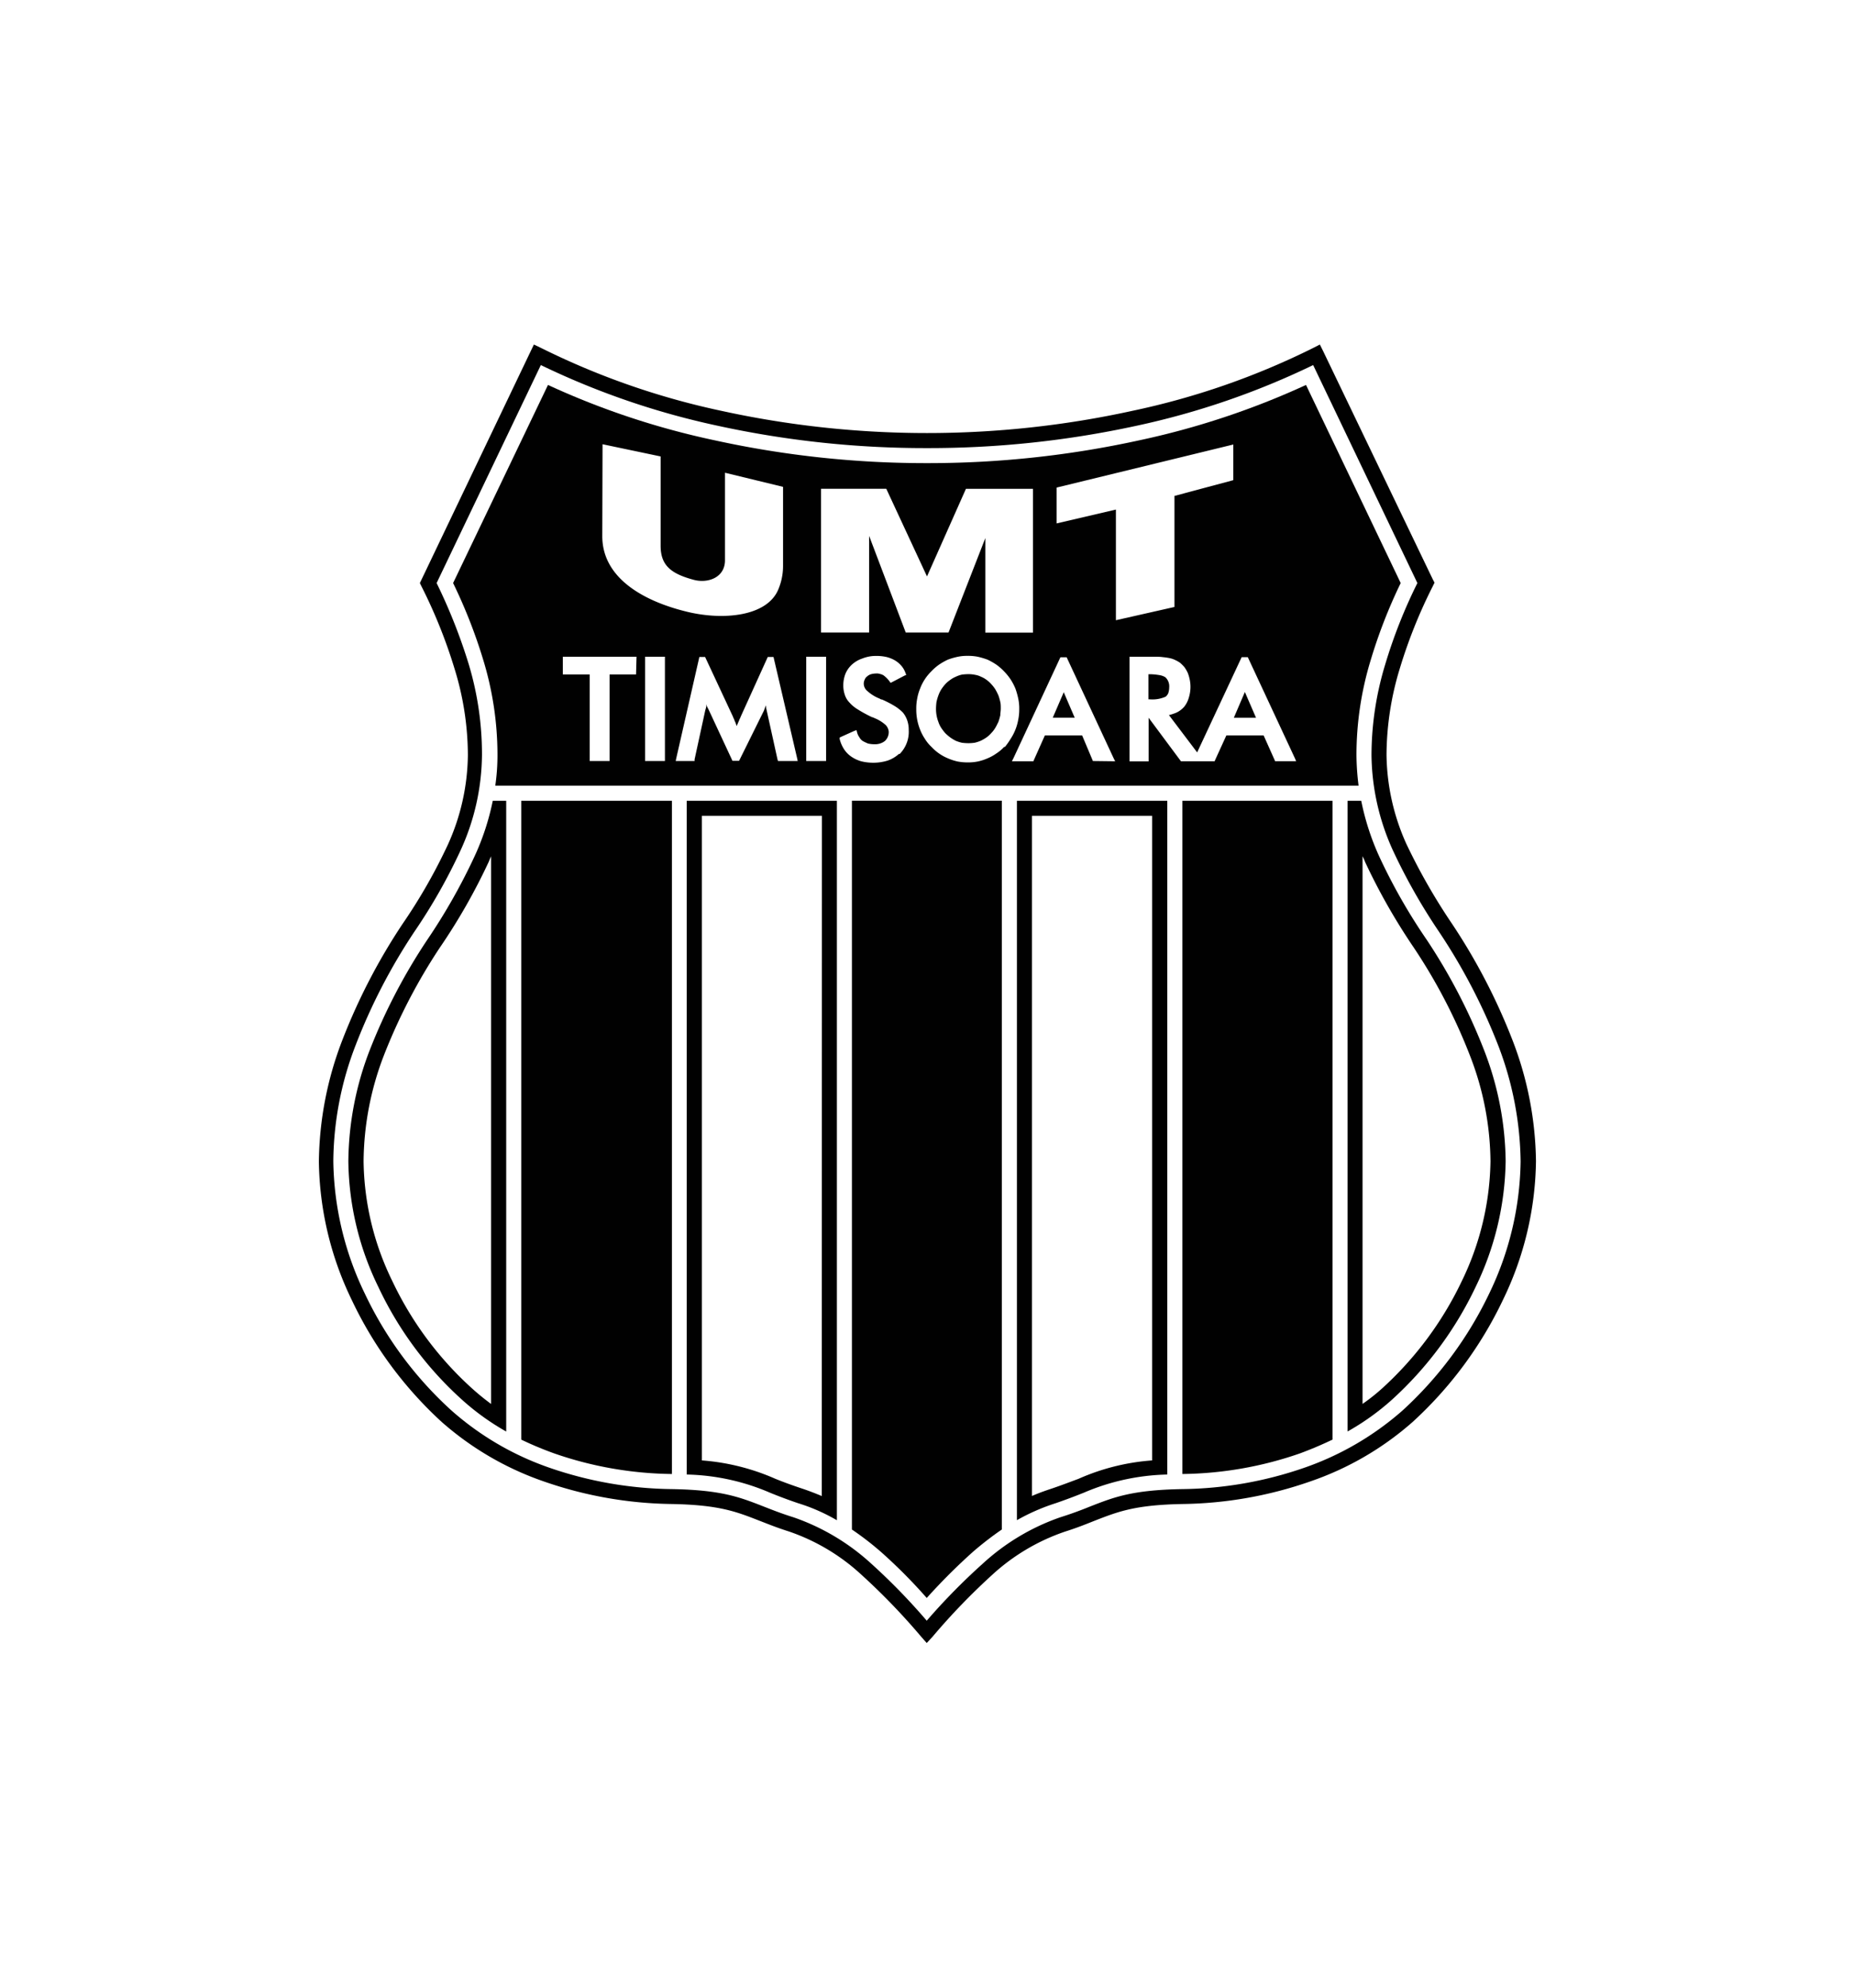 <svg id="Layer_1" data-name="Layer 1" xmlns="http://www.w3.org/2000/svg" viewBox="0 0 280 300"><defs><style>.cls-1{fill:#010101;}</style></defs><title>UMT TIMISOARA LOGO</title><path class="cls-1" d="M228.4,156.93a90.84,90.84,0,0,0-9.14-17.55,91.6,91.6,0,0,1-6.86-12,33.49,33.49,0,0,1-3-13.47,45.1,45.1,0,0,1,2-13,76.2,76.2,0,0,1,5-12.46l.25-.51-.25-.47L199.83,53l-.5-1-1.05.54A114,114,0,0,1,171.05,62,144.9,144.9,0,0,1,140,65.36,145.37,145.37,0,0,1,108.91,62a114.63,114.63,0,0,1-27.23-9.5L80.63,52,63.41,88l.25.51a77.34,77.34,0,0,1,5,12.46,44.42,44.42,0,0,1,2,13,33.49,33.49,0,0,1-3,13.47,83.3,83.3,0,0,1-6.86,12,90.61,90.61,0,0,0-9.1,17.55,52.23,52.23,0,0,0-3.54,18.35,49.16,49.16,0,0,0,5,20.94A59.25,59.25,0,0,0,66.69,214.6a45.93,45.93,0,0,0,15.46,9A60.89,60.89,0,0,0,101.5,227c7.12.14,9.68,1.15,13.11,2.49,1.3.5,2.71,1.08,4.55,1.66a30.77,30.77,0,0,1,10.91,6.5,99.23,99.23,0,0,1,9.06,9.39l.83.94.87-.94a99.23,99.23,0,0,1,9.06-9.39,31,31,0,0,1,11-6.5c1.84-.58,3.25-1.16,4.51-1.66,3.46-1.34,6-2.35,13.14-2.49a60.81,60.81,0,0,0,19.32-3.4,45.72,45.72,0,0,0,15.5-9,59.61,59.61,0,0,0,13.61-18.38,49.21,49.21,0,0,0,5-20.94A52.23,52.23,0,0,0,228.4,156.93Zm-3.5,38.32a57.41,57.41,0,0,1-13.11,17.66,44.48,44.48,0,0,1-14.73,8.59,58.19,58.19,0,0,1-18.6,3.25c-7.55.14-10.26,1.23-13.94,2.67q-2.18.89-4.41,1.59a33.52,33.52,0,0,0-11.7,7,95.11,95.11,0,0,0-8.45,8.6h0a94.15,94.15,0,0,0-8.37-8.6,33.6,33.6,0,0,0-11.74-7c-1.73-.54-3.11-1.08-4.41-1.59-3.68-1.44-6.39-2.53-13.9-2.67a58.53,58.53,0,0,1-18.63-3.25,44,44,0,0,1-14.7-8.59A56.32,56.32,0,0,1,55.1,195.25a47.12,47.12,0,0,1-4.76-20,49.43,49.43,0,0,1,3.39-17.55,87.64,87.64,0,0,1,8.88-17.12,84.59,84.59,0,0,0,7-12.35,35.16,35.16,0,0,0,3.18-14.33,47.15,47.15,0,0,0-2-13.65A83.69,83.69,0,0,0,65.94,88L81.68,55.1a118,118,0,0,0,26.76,9.17A147,147,0,0,0,140,67.63a147.48,147.48,0,0,0,31.6-3.36,118.21,118.21,0,0,0,26.72-9.17L214.06,88a77,77,0,0,0-4.87,12.32,47.19,47.19,0,0,0-2.06,13.65,35.5,35.5,0,0,0,3.21,14.33,89.23,89.23,0,0,0,7,12.35,88.71,88.71,0,0,1,8.92,17.12,50.32,50.32,0,0,1,3.39,17.55A47.12,47.12,0,0,1,224.9,195.25Z"/><path class="cls-1" d="M78.72,217.28q2.41,1.16,5,2.09a55.87,55.87,0,0,0,17.76,3.1V120.86H78.72Z"/><polygon class="cls-1" points="160.66 104.46 158.99 108.33 162.31 108.33 160.66 104.5 160.66 104.46"/><path class="cls-1" d="M74.42,120.86a37.85,37.85,0,0,1-2.71,8.3,89.84,89.84,0,0,1-7.18,12.68,87.36,87.36,0,0,0-8.7,16.68,47.41,47.41,0,0,0-3.22,16.76,44.21,44.21,0,0,0,4.55,19,53.52,53.52,0,0,0,12.57,16.94,36.87,36.87,0,0,0,6.72,4.84V120.86h-2Zm-.25,8.38V211.9a36.83,36.83,0,0,1-2.93-2.39,51.43,51.43,0,0,1-12-16.18,42.15,42.15,0,0,1-4.33-18.05,45.27,45.27,0,0,1,3.07-16,86.1,86.1,0,0,1,8.44-16.25,90.37,90.37,0,0,0,7.41-13c.11-.29.25-.58.36-.83Z"/><path class="cls-1" d="M150.8,105a8.24,8.24,0,0,0-.47-.94,5.4,5.4,0,0,0-.62-.8,4,4,0,0,0-.72-.65,3.78,3.78,0,0,0-.83-.47,3.15,3.15,0,0,0-.9-.29,4.66,4.66,0,0,0-1-.1,7.91,7.91,0,0,0-1,.07,4.28,4.28,0,0,0-.91.32,4,4,0,0,0-.83.47,4.6,4.6,0,0,0-.76.65,7,7,0,0,0-.61.8,4.6,4.6,0,0,0-.43.9,7.25,7.25,0,0,0-.29,1,8.67,8.67,0,0,0-.07,1,5.39,5.39,0,0,0,.36,2,3.73,3.73,0,0,0,.43.9,8,8,0,0,0,.61.8,7.89,7.89,0,0,0,.76.65,6.53,6.53,0,0,0,.83.5,6,6,0,0,0,.91.29,7.91,7.91,0,0,0,1,.07,6.91,6.91,0,0,0,.94-.07,5.56,5.56,0,0,0,.9-.29,6.16,6.16,0,0,0,.87-.5,4.07,4.07,0,0,0,.72-.65,4.2,4.2,0,0,0,.62-.8c.18-.29.32-.61.47-.9a9.92,9.92,0,0,0,.29-1h0c0-.33.07-.65.07-1s0-.73-.07-1A8.5,8.5,0,0,0,150.8,105Z"/><path class="cls-1" d="M111.58,108.65c-.09.21,0,.07,0,0Z"/><path class="cls-1" d="M126.39,120.86H103.71V222.55a33.55,33.55,0,0,1,12.57,2.74q2.1.86,4.26,1.59a28,28,0,0,1,5.85,2.57V120.86ZM124.11,225.8c-.94-.4-1.88-.76-2.85-1.09-1.52-.5-2.89-1-4.15-1.51A33.69,33.69,0,0,0,106,220.42h0V123.13h18.13Z"/><path class="cls-1" d="M128.66,230.85a45.37,45.37,0,0,1,4.41,3.4,79,79,0,0,1,6.89,6.93h0a90.77,90.77,0,0,1,6.94-6.93,48.2,48.2,0,0,1,4.4-3.4v-110H128.66Z"/><path class="cls-1" d="M153.58,229.44a30.79,30.79,0,0,1,5.85-2.56q2.15-.74,4.26-1.59a33.73,33.73,0,0,1,12.6-2.74V120.86H153.58Zm2.27-3.64V123.13H174v97.29a33.3,33.3,0,0,0-11.12,2.78c-1.27.47-2.64,1-4.16,1.51-1,.33-2,.69-2.89,1.09Z"/><path class="cls-1" d="M205.18,118.58a38.32,38.32,0,0,1-.32-4.66A49.11,49.11,0,0,1,207,99.66,78,78,0,0,1,211.54,88L197.24,58.1A120.31,120.31,0,0,1,172,66.47,149,149,0,0,1,140,69.9a148.82,148.82,0,0,1-32-3.43A119,119,0,0,1,82.76,58.1L68.43,88A78.53,78.53,0,0,1,73,99.66a49.09,49.09,0,0,1,2.13,14.27,31.61,31.61,0,0,1-.33,4.65ZM124,73.77h9.85L140,87l5.88-13.22H156v21.7h-7.19V81.21l-5.56,14.26h-6.46l-5.53-14.59V95.47H124Zm-33-6.72,8.77,1.84V82.36c0,2.89,1.45,4.19,4.92,5.13,2.16.62,4.8-.29,4.8-2.92h0V71.35l8.77,2.13v12a9.07,9.07,0,0,1-.79,3.65c-1.77,3.86-8.09,4.51-13.51,3.25-6.89-1.63-13-5.2-13-11.45Zm5.06,34.74h-4v13.07h-3V101.79H85V99.12H96.13Zm4.36,13.07h-3V99.12h3Zm17.08,0-.07-.21h0l-1.66-7.51a2.7,2.7,0,0,1-.07-.37c0-.07,0-.18,0-.32l-.1.21c-.08.19-.15.37-.22.58l-3.76,7.59h-1L107,107.06c-.07-.14-.18-.32-.25-.5s0-.15-.08-.22c0,.11,0,.18,0,.25a3.1,3.1,0,0,1-.15.58l-1.62,7.44,0,.25h-2.85l.07-.36,3.5-15.34h.87l4.23,9.06c0,.07.07.18.14.32a2.72,2.72,0,0,0,.18.44c.08.2.15.41.22.61h0v0c.11-.29.26-.62.4-.94t0,0c0-.06.06-.14.11-.25a.71.71,0,0,0,.07-.18h0l4.11-9.06h.87l3.58,15.34.07.36Zm7.26,0h-3V99.12h3Zm11-1.07a5,5,0,0,1-1.69,1,7.28,7.28,0,0,1-2.17.33,7.59,7.59,0,0,1-1.84-.22,5.09,5.09,0,0,1-1.52-.72,4,4,0,0,1-1.08-1.12,5,5,0,0,1-.65-1.52l0-.22h0l.22-.11,2-.9.32-.11.08.29a2.14,2.14,0,0,0,.36.79,1.52,1.52,0,0,0,.54.58,7.51,7.51,0,0,0,.76.36,4.37,4.37,0,0,0,1,.11,2.4,2.4,0,0,0,.9-.14,2.2,2.2,0,0,0,.66-.36,1.85,1.85,0,0,0,.57-1.41,1.64,1.64,0,0,0-.47-1,5.59,5.59,0,0,0-1.59-1v0c-.39-.18-.32-.14-.21-.07a.5.5,0,0,0-.26-.11v0a20,20,0,0,1-2.13-1.16,5.31,5.31,0,0,1-1.3-1.08,2.9,2.9,0,0,1-.68-1.16,4.23,4.23,0,0,1-.22-1.37,4.81,4.81,0,0,1,.32-1.77v0a3.93,3.93,0,0,1,1-1.41,4.41,4.41,0,0,1,1.55-.9A5.47,5.47,0,0,1,132.2,99a7.13,7.13,0,0,1,1.59.14,4.78,4.78,0,0,1,1.33.51,3.86,3.86,0,0,1,1,.83,3.27,3.27,0,0,1,.65,1.15l.11.22-.25.11-1.92,1-.21.1-.15-.21a4.46,4.46,0,0,0-.9-.91,1.62,1.62,0,0,0-.51-.21,1.51,1.51,0,0,0-.61-.08,3,3,0,0,0-.79.11,1.51,1.51,0,0,0-.58.33,1,1,0,0,0-.36.47,1.35,1.35,0,0,0-.15.68,1.47,1.47,0,0,0,.58,1.09,6,6,0,0,0,1.84,1.12c.07.07.15.07.18.11s.07,0,.11,0a15.63,15.63,0,0,1,1.95,1,6.3,6.3,0,0,1,1.26,1,3.74,3.74,0,0,1,.65,1.19,4.25,4.25,0,0,1,.22,1.41A4.75,4.75,0,0,1,135.88,113.79Zm15.89-1.06a6,6,0,0,1-1.19,1,6.61,6.61,0,0,1-1.33.73,7.44,7.44,0,0,1-1.45.47,7.24,7.24,0,0,1-1.51.14,7.94,7.94,0,0,1-1.56-.14,8.06,8.06,0,0,1-1.44-.47,7,7,0,0,1-1.34-.73,7.18,7.18,0,0,1-1.15-1,5.77,5.77,0,0,1-1-1.22,7.27,7.27,0,0,1-.72-1.38,8.1,8.1,0,0,1-.58-3.1,7.65,7.65,0,0,1,.14-1.59,7.24,7.24,0,0,1,.44-1.52,7.22,7.22,0,0,1,1.7-2.6,7.71,7.71,0,0,1,1.15-1,9.83,9.83,0,0,1,1.34-.76,10.49,10.49,0,0,1,1.48-.43,6.85,6.85,0,0,1,1.51-.14,7.36,7.36,0,0,1,1.56.14,11.92,11.92,0,0,1,1.44.43,9.83,9.83,0,0,1,1.34.76,7.92,7.92,0,0,1,1.15,1,8.27,8.27,0,0,1,1,1.23,8.5,8.5,0,0,1,.72,1.37,11.44,11.44,0,0,1,.43,1.52,7,7,0,0,1,.15,1.59h0a7.59,7.59,0,0,1-.15,1.59,7.7,7.7,0,0,1-1.15,2.89A10.27,10.27,0,0,1,151.77,112.73Zm13.4,2.13-.07-.18L163.43,111H157.8l-1.66,3.72-.07.18h-3.25l.22-.43,7.11-15.27h.94l7.11,15.27.22.43ZM159.57,79V73.59h0l26.69-6.5v5.38l-8.89,2.38V91.61l-8.84,2V76.91Zm33,35.89-.07-.18L190.84,111h-5.63l-1.7,3.72-.07.18h-5.09l-.07-.1h0l-4.81-6.47v6.58h-2.88V99.12h3.71c.46,0,.92,0,1.38.07a9,9,0,0,1,1,.15,3.41,3.41,0,0,1,.83.29,4.7,4.7,0,0,1,.69.39,5.62,5.62,0,0,1,.69.69,5.32,5.32,0,0,1,.5.87,6.38,6.38,0,0,1,.29,1,5.44,5.44,0,0,1-.15,2.75,3.8,3.8,0,0,1-.68,1.33,3.61,3.61,0,0,1-1.19.9,7.74,7.74,0,0,1-1.12.37l4.26,5.63,6.72-14.37h.93l7.12,15.27.18.43Z"/><path class="cls-1" d="M176,102.22a2.37,2.37,0,0,0-.87-.32,9.15,9.15,0,0,0-1.51-.14h-.18v3.79h.18a4.92,4.92,0,0,0,2.42-.4,1.39,1.39,0,0,0,.39-.51,2.86,2.86,0,0,0,.15-.9A1.87,1.87,0,0,0,176,102.22Z"/><path class="cls-1" d="M224.14,158.52a87.18,87.18,0,0,0-8.67-16.68,86.31,86.31,0,0,1-7.22-12.68,38.37,38.37,0,0,1-2.67-8.3h-2.06v95.19h0a37.44,37.44,0,0,0,6.75-4.84,54.59,54.59,0,0,0,12.57-16.94,44.8,44.8,0,0,0,4.55-19A47.45,47.45,0,0,0,224.14,158.52Zm-3.36,34.81a52.14,52.14,0,0,1-12,16.18,29.76,29.76,0,0,1-3,2.38V129.24a5.22,5.22,0,0,1,.37.83,93.23,93.23,0,0,0,7.4,13A83.88,83.88,0,0,1,222,159.32a44.87,44.87,0,0,1,3.1,16A42.74,42.74,0,0,1,220.78,193.33Z"/><path class="cls-1" d="M178.57,222.47a55.83,55.83,0,0,0,17.73-3.1q2.52-.93,4.94-2.09V120.86H178.57Z"/><path class="cls-1" d="M188,104.46l-1.66,3.87h3.35l-1.66-3.83S188.06,104.46,188,104.46Z"/></svg>
